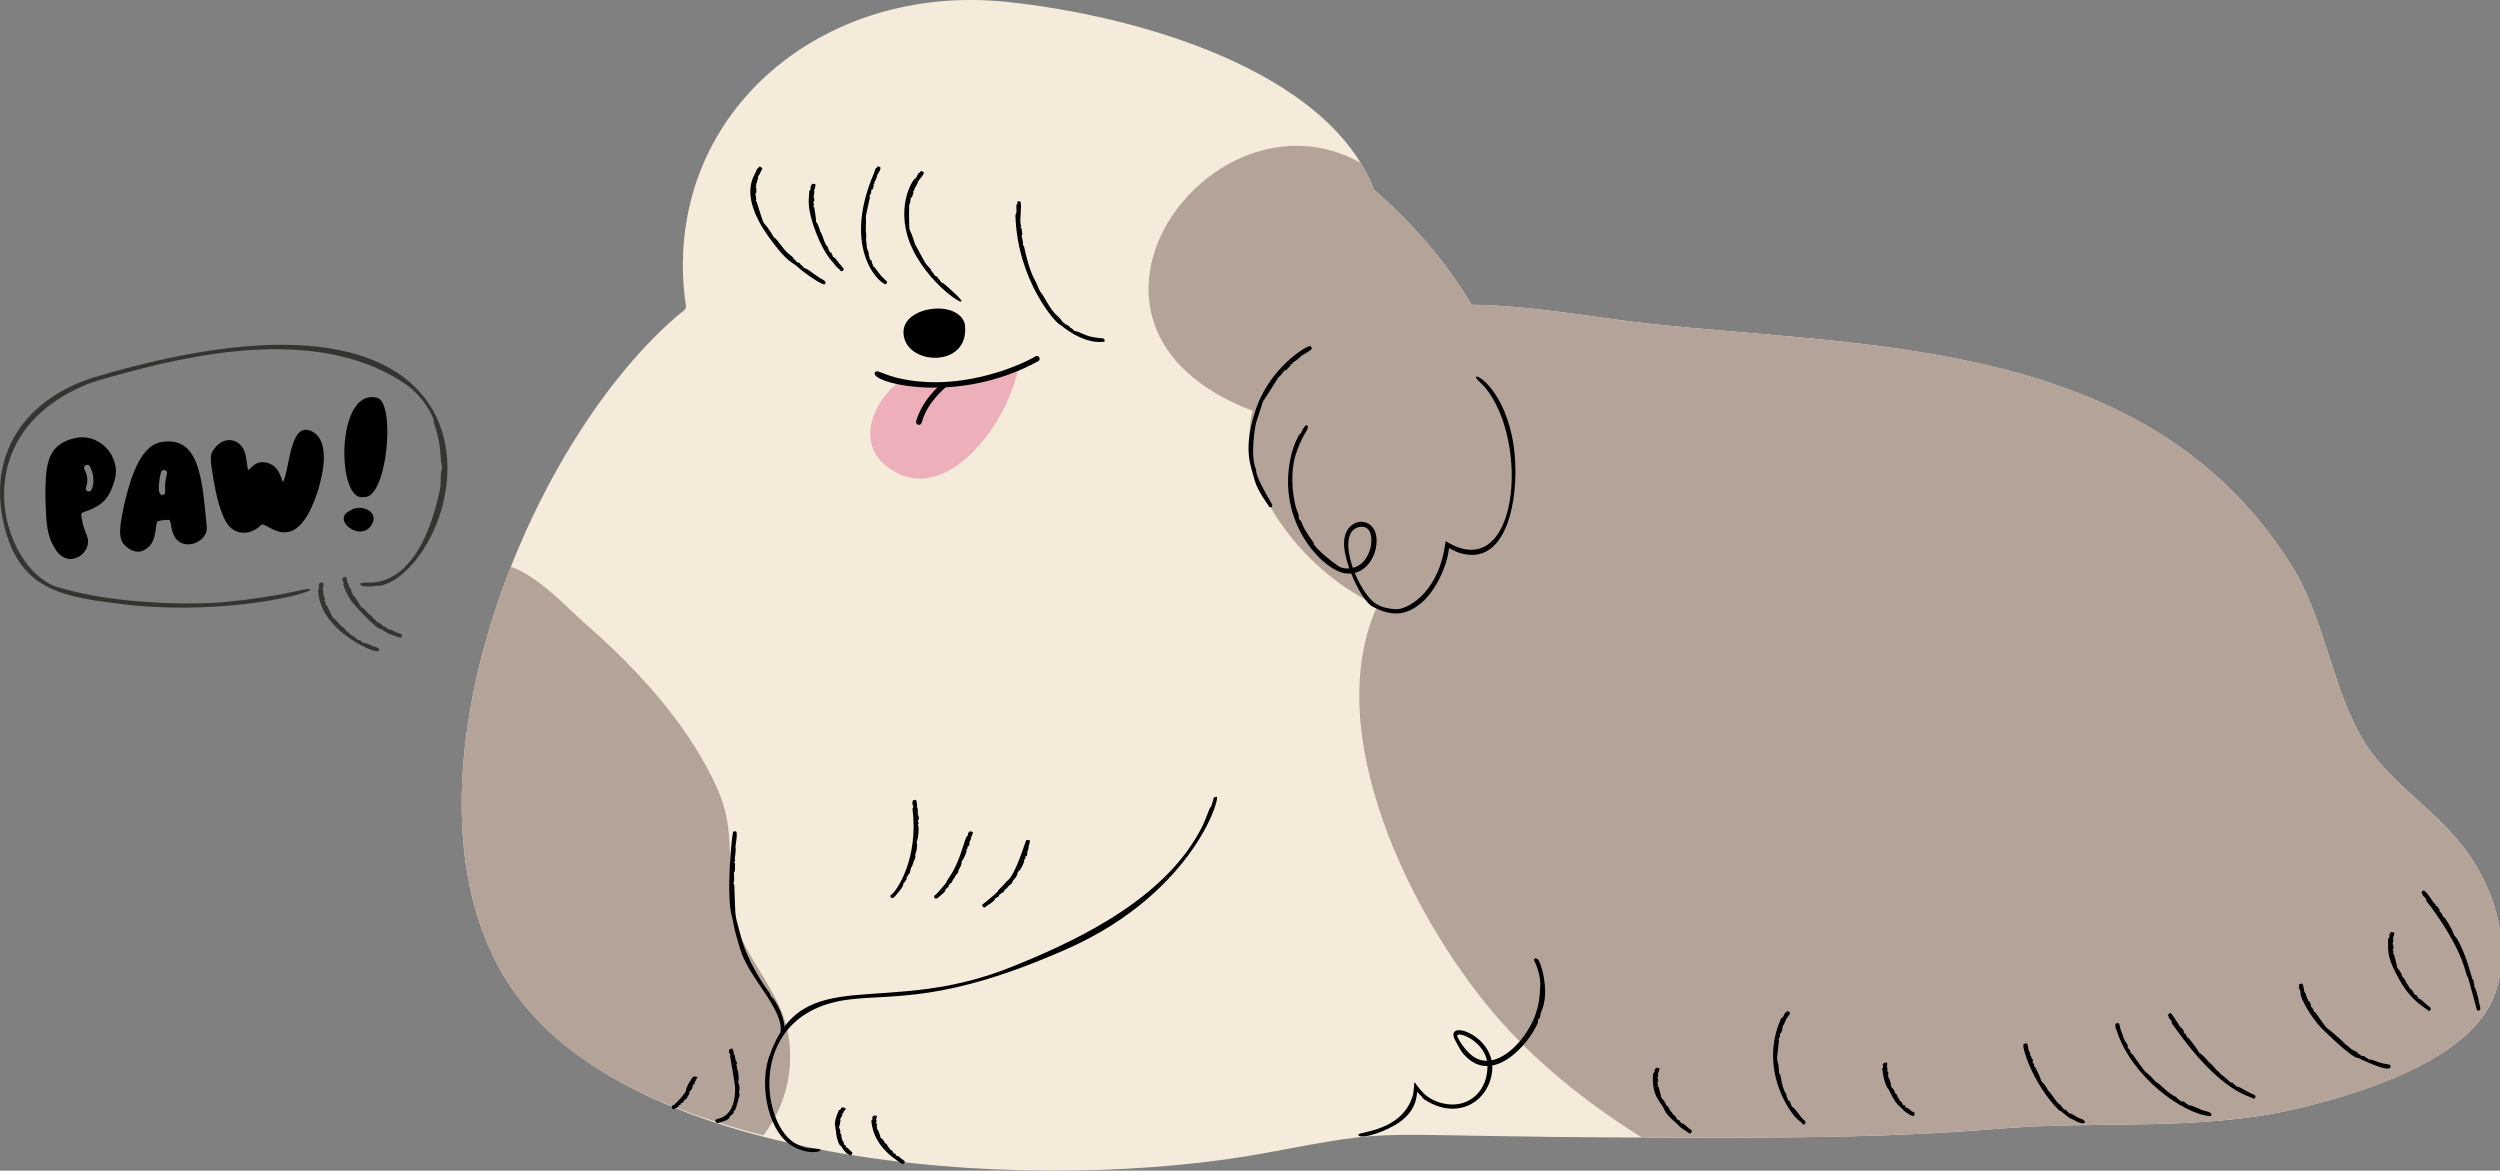 <svg xmlns="http://www.w3.org/2000/svg" width="504" height="236" viewBox="0 0 504 236" fill="none"><rect x="0" y="0" width="504" height="236" fill="#808080" stroke="none"/><g clip-path="url(#clip0_9489_16841)"><path d="M503.133 199.96C498.605 213.709 475.454 220.606 462.733 223.574C443.203 228.129 422.854 225.874 403.03 227.544C379.833 229.494 355.6 229.429 330.998 229.328C273.244 229.165 283.611 227.071 255.554 232.361C211.218 240.698 129.487 236.598 103.601 199.884C77.447 162.794 104.453 91.469 136.327 63.853C139.036 61.495 138.268 63.271 137.858 58.061C134.97 22.255 166.098 -3.455 202.915 0.379C228.732 3.066 267.625 13.927 276.981 38.231C284.731 44.927 291.818 53.127 296.652 61.446C308.755 61.553 321.882 64.114 332.531 65.263C377.312 70.105 433.372 68.195 461.992 114.055C468.621 124.676 469.862 137.389 475.772 148.118C481.199 157.967 491.7 163.22 498.094 172.814C503.381 180.738 506.106 190.911 503.13 199.958L503.133 199.96Z" fill="#F5EBDA"></path><path d="M503.129 199.958C498.601 213.706 475.453 220.604 462.73 223.572C443.2 228.127 422.85 225.872 403.027 227.542C379.211 229.548 355.145 229.391 330.997 229.328C319.233 221.967 308.94 213.48 301.038 204.145C284.459 184.564 266.009 147.64 277.72 122.022C264.452 116.407 248.57 98.435 252.513 82.813C207.662 65.754 244.232 15.971 274.296 32.826C275.354 34.546 276.255 36.346 276.981 38.229C284.73 44.925 291.817 53.125 296.649 61.446C308.75 61.551 321.881 64.111 332.527 65.261C377.356 70.105 433.378 68.207 461.991 114.055C468.62 124.676 469.857 137.389 475.769 148.115C481.198 157.965 491.699 163.217 498.095 172.814C503.38 180.74 506.105 190.911 503.129 199.958Z" fill="#B3A399"></path><path d="M152.877 35.505C152.709 35.606 152.863 35.794 152.823 35.915C152.612 36.485 152.621 36.832 152.442 37.121C152.296 37.343 152.713 37.451 152.361 37.626C152.124 37.742 152.48 37.724 152.473 37.895C152.467 39.007 152.509 38.975 152.326 38.948C152.158 38.921 152.588 40.078 152.395 40.435C152.346 40.524 152.391 40.578 152.469 40.621C152.606 40.697 152.599 40.764 152.675 41.094C154.261 46.229 153.786 44.436 154.853 46.036C155.765 47.252 155.861 47.767 156.166 47.944C156.75 48.28 158.106 50.623 159.296 51.416C160.116 51.963 159.538 51.757 160.306 52.443C160.644 52.746 160.535 52.905 160.931 52.943C161.388 52.986 161.229 53.288 161.753 53.618C162.098 53.835 161.939 54.015 162.152 54.044C162.878 54.138 163.994 55.315 165.658 56.249C166.447 56.689 166.566 56.877 166.31 57.267C165.986 57.76 161.845 54.788 161.03 54.001C159.547 52.56 158.977 53.36 154.763 47.471C148.615 38.673 152.42 35.155 152.496 34.342C152.507 34.239 152.711 33.862 152.787 33.931C152.953 34.082 152.901 33.672 153.049 33.593C153.193 33.517 153.746 33.822 153.67 34.035C153.63 34.147 152.98 35.44 152.875 35.503L152.877 35.505Z" fill="black"></path><path d="M164.238 38.135C164.188 38.363 164.014 38.332 164.132 38.477C164.253 38.626 164.17 38.558 164.132 39.101C164.108 39.518 163.89 39.403 164.105 39.61C164.177 39.679 164.152 39.704 164.011 39.767C163.926 39.805 163.917 39.829 163.993 39.845C164.168 39.883 164.17 39.816 164.161 40.502C164.152 40.71 163.984 40.607 163.984 40.65L163.989 40.923C164.146 41.008 164.02 41.15 164.101 41.251C164.117 41.268 164.117 41.309 164.096 41.324C163.971 41.419 164.096 41.522 164 41.618C163.87 41.744 164.137 41.71 164.159 41.856C164.224 42.23 164.52 44.001 164.509 44.568C164.504 44.88 164.8 44.761 165.237 46.249C165.459 47.036 165.559 46.855 165.83 47.626C166.348 49.193 166.529 49.41 166.733 49.627C167.195 50.094 166.785 49.861 167.141 50.464C167.291 50.721 167.125 50.825 167.441 50.885C167.804 50.952 167.614 51.271 167.692 51.286C167.795 51.307 167.773 51.405 167.82 51.455C167.999 51.641 167.804 51.773 167.961 51.809C168.532 51.941 168.931 52.97 169.697 53.663C169.624 53.775 169.727 53.64 170.063 54.133C170.262 54.425 169.608 54.965 169.404 54.514C169.281 54.239 168.864 54.127 168.436 53.535C168.064 53.013 167.934 52.912 167.766 52.728C165.23 49.894 163.211 43.893 163.081 41.466C163.014 40.363 163.01 40.663 163.151 38.558C163.171 38.287 163.368 38.368 163.409 38.146C163.46 37.814 163.386 37.31 163.547 37.352C163.763 37.408 163.55 37.171 163.66 37.09C163.763 37.011 164.39 37.063 164.403 37.22C164.421 37.455 164.273 37.919 164.231 38.137L164.238 38.135Z" fill="black"></path><path d="M176.774 35.487C176.825 35.709 176.783 35.579 176.518 36.285C176.321 36.821 176.171 36.588 176.283 36.926C176.361 37.159 175.893 37.052 176.075 37.186C176.22 37.294 176.249 37.218 175.96 38.081C175.873 38.345 175.752 38.144 175.732 38.2L175.615 38.545C175.723 38.711 175.544 38.841 175.577 39C175.584 39.029 175.568 39.078 175.544 39.09C175.389 39.159 175.463 39.34 175.333 39.419C175.163 39.522 175.42 39.592 175.378 39.782C174.114 45.673 174.721 42.187 174.556 45.736C174.477 47.18 174.679 46.588 174.632 47.718C174.632 47.953 174.596 48.191 174.603 48.428C174.616 48.668 174.674 48.904 174.712 49.139C174.771 49.489 174.634 49.791 174.99 50.585C175.093 50.829 175.25 51.051 175.122 51.342C175.16 51.488 175.214 51.632 175.264 51.775C175.389 52.138 175.214 52.235 175.528 52.398C175.929 52.613 175.584 52.75 175.895 53.214C176.084 53.494 175.873 53.6 176.041 53.687C176.61 53.958 176.998 55.156 178.313 56.276C178.373 56.33 178.396 56.415 178.483 56.456C178.588 56.505 178.66 56.606 178.741 56.689C178.92 56.873 178.828 57.072 178.658 57.269C178.145 57.861 169.288 50.984 176.22 34.846C176.395 34.44 176.509 33.783 176.655 33.882C176.836 34.008 176.731 33.653 176.865 33.577C176.993 33.505 177.116 33.636 177.246 33.64C178.075 33.662 176.733 35.332 176.769 35.483L176.774 35.487Z" fill="black"></path><path d="M185.056 36.651C185.072 37.077 184.259 37.947 184.317 38.289C184.364 38.572 183.903 38.428 184.082 38.594C184.232 38.731 184.216 38.662 184.028 39.213C183.853 39.818 183.876 39.881 183.705 39.794C183.546 39.711 183.58 41.02 183.289 41.28C183.266 41.3 183.215 46.01 183.399 46.339C183.988 47.512 184.42 49.121 184.434 49.144C184.456 49.186 186.446 52.919 186.656 53.176C187.512 54.212 187.736 54.223 187.779 54.647C188.31 55.288 188.287 55.214 188.303 55.286C188.39 55.653 188.547 55.537 189.022 55.88C189.233 56.028 189.069 56.203 189.204 56.239C189.475 56.308 189.645 56.913 189.804 56.96C190.127 57.057 190.295 57.117 192.701 59.35C197.014 63.412 188.003 58.559 183.997 50.262C180.141 42.268 183.986 36.171 184.447 36.046C184.785 35.949 185.186 34.597 185.359 34.797C185.511 34.974 185.498 34.548 185.664 34.479C185.814 34.416 185.897 34.586 186.027 34.611C186.838 34.77 185.045 36.4 185.059 36.651H185.056Z" fill="black"></path><path d="M205.836 45.438C206.013 45.72 205.529 45.801 205.769 45.891C205.991 45.974 205.904 45.857 206.09 47.135C206.141 47.514 205.935 47.336 205.944 47.41C206.009 47.955 206.356 48.861 206.208 49.226C206.116 49.446 206.381 49.419 206.441 49.681C207.629 55.066 208.352 55.839 208.951 57.119C209.235 57.727 209.589 58.735 209.853 58.986C210.476 59.598 211.626 62.376 213.14 63.66C214.411 64.799 213.736 64.835 215.508 65.734C215.786 65.875 215.645 66.081 215.806 66.097C215.898 66.104 216.391 66.4 216.512 66.635C216.611 66.814 216.747 66.677 217.283 66.877C218.255 67.218 219.176 67.91 221.428 68.121C221.544 68.13 221.645 68.197 221.779 68.175C222.783 68.038 222.902 68.865 222.514 68.91C218.163 69.408 213.906 65.561 213.884 65.559C212.95 65.442 205.097 56.563 204.714 43.481C204.709 42.959 204.927 43.095 204.929 42.687C204.927 42.03 204.839 41.107 205.005 41.174C205.216 41.261 205.005 40.827 205.11 40.665C205.209 40.513 205.366 40.636 205.491 40.582C206.298 40.248 205.373 44.707 205.839 45.438H205.836Z" fill="black"></path><path d="M262.252 71.822C262.142 72.035 261.011 72.903 260.785 72.986C260.491 73.102 260.7 73.486 260.29 73.421C260.003 73.376 260.301 73.591 260.135 73.75C259.275 74.573 259.217 74.846 259.078 74.622C258.995 74.488 258.19 75.871 257.767 76.001C257.745 76.007 255.567 79.561 254.615 80.93C254.556 81.02 253.282 85.126 253.223 85.234C253.167 85.34 251.906 91.704 253.235 94.669C253.371 94.974 252.547 95.073 256.405 101.603C256.743 102.177 256.062 102.694 255.641 101.805C255.558 101.627 253.622 99.139 252.948 96.866C252.305 94.178 250.492 91.027 252.957 83.208C255.656 74.353 263.175 69.834 264.076 69.758C264.262 69.742 264.255 69.944 264.372 70.011C265.071 70.412 262.355 71.616 262.25 71.818L262.252 71.822Z" fill="black"></path><path d="M261.123 91.924C259.92 96.192 260.8 101.435 261.576 103.177C262.057 104.172 261.658 104.457 262.01 104.762C262.557 105.252 262.261 105.427 263.292 107.142C264.365 108.942 265.189 109.657 264.811 109.595C264.748 109.583 265.611 111.128 269.858 114.174C270.519 114.676 274.05 115.466 275.813 111.789C276.961 109.335 276.745 105.802 274.133 106.225C269.146 107.113 273.239 118.099 276.754 121.238C278.374 122.686 280.783 122.764 281.22 122.807C283.171 122.989 285.81 121.103 287.204 119.492C291.295 114.78 291.254 108.976 291.501 109.124C306.021 118.122 308.616 89.151 299.316 78.014C298.065 76.723 297.514 76.369 297.579 76.017C297.72 75.221 303.521 79.032 305.129 89.709C306.458 98.543 304.533 112.471 296.226 111.852C293.784 111.682 292.146 110.426 292.119 110.498C291.759 114.118 289.24 119.808 285.777 122.123C282.826 124.345 279.839 123.975 276.696 122.285C274.377 120.96 271.187 113.932 270.972 109.971C270.665 104.096 277.27 103.618 277.512 108.687C277.7 112.311 275.007 116.284 271.044 115.548C266.522 114.784 257.236 105.109 260.263 91.977C260.791 89.541 262.019 87.299 262.039 87.514C262.073 87.871 262.552 86.53 263.086 85.907C263.475 85.463 263.372 85.929 263.587 85.82C263.82 85.703 263.538 86.302 263.605 86.422C263.682 86.564 262.346 88.059 261.125 91.926L261.123 91.924Z" fill="black"></path><path d="M428.031 208.952C428.259 209.533 428.017 209.454 428.329 209.627C428.557 209.755 428.147 210.006 428.376 209.981C428.589 209.959 428.499 209.894 428.954 210.768C429.102 211.032 428.862 210.97 428.889 211.026L429.077 211.373C429.279 211.422 429.258 211.651 429.4 211.75C429.427 211.768 429.453 211.817 429.444 211.846C429.391 212.014 429.579 212.099 429.55 212.259C429.512 212.46 429.749 212.33 429.868 212.498C433.695 217.865 431.815 215.106 434.093 217.529C434.174 217.616 434.214 217.751 434.311 217.818C434.409 217.887 434.51 217.937 434.575 218.051C434.703 218.282 434.709 217.984 435.742 218.952C438.538 221.557 438.686 220.844 438.917 221.44C439.892 222.043 439.645 222.115 440.001 222.061C440.465 221.996 440.324 222.315 440.877 222.53C441.225 222.664 441.124 222.88 441.314 222.859C442.096 222.77 443.216 223.68 444.964 224.083C446.205 224.37 445.809 225.036 445.596 225.02C440.14 224.59 429.875 217.231 426.798 207.988C426.66 207.518 426.308 206.883 426.483 206.872C426.707 206.858 426.384 206.628 426.438 206.475C426.489 206.325 427.092 206.143 427.188 206.343C427.468 206.926 427.197 206.876 428.035 208.961L428.031 208.952Z" fill="black"></path><path d="M439.103 206.339C439.437 206.794 439.155 206.787 439.495 206.883C439.73 206.948 439.372 207.271 439.587 207.197C439.76 207.137 439.71 207.067 440.237 207.796C440.398 208.018 440.163 208 440.194 208.047L440.396 208.338C440.591 208.349 440.586 208.564 440.727 208.634C440.754 208.647 440.783 208.688 440.777 208.715C440.734 208.878 440.92 208.928 440.902 209.076C440.878 209.268 441.09 209.109 441.211 209.257C441.673 209.824 442.845 211.275 443.284 212.113C443.474 212.476 443.644 212.176 444.984 213.745C445.706 214.606 445.661 214.335 446.36 215.106C446.656 215.444 446.626 215.565 447.317 216.114C447.556 216.314 447.59 216.484 447.796 216.634C449.848 218.125 449.409 218.257 449.844 218.224C450.272 218.19 450.099 218.488 450.565 218.726C450.847 218.876 450.749 219.064 450.919 219.055C451.555 219.026 452.633 219.992 453.863 220.418C453.852 220.555 453.881 220.385 454.544 220.766C454.925 220.983 454.596 221.777 454.078 221.373C453.514 220.934 447.729 220.163 438.763 207.58C437.806 206.265 437.77 206.285 437.826 206.054C437.907 205.724 436.964 205.108 437.185 204.998C437.385 204.902 437.031 204.823 437.035 204.671C437.04 204.525 437.21 204.482 437.277 204.37C437.642 203.77 438.008 204.839 439.11 206.339H439.103Z" fill="black"></path><path d="M464.622 200.061C464.812 200.194 464.702 200.156 464.985 200.821C465.231 201.348 464.951 201.283 465.271 201.447C465.498 201.561 465.086 201.817 465.316 201.781C465.522 201.747 465.44 201.689 465.892 202.494C466.029 202.743 465.796 202.693 465.823 202.745C465.879 202.855 465.937 202.964 466 203.07C466.197 203.106 466.177 203.325 466.315 203.411C466.342 203.426 466.367 203.471 466.36 203.5C466.307 203.666 466.495 203.731 466.468 203.884C466.434 204.081 466.658 203.935 466.773 204.099C470.342 209.122 467.743 205.684 472.369 210.053C472.934 210.586 472.421 210.259 473.48 211.008C473.751 211.203 473.832 211.377 474.043 211.498C474.939 212.039 475.217 211.969 475.358 212.355C476.301 212.929 476.082 212.962 476.386 212.908C476.837 212.821 476.691 213.164 477.213 213.325C477.54 213.429 477.45 213.644 477.632 213.615C478.438 213.491 479.241 214.271 481.082 214.509C481.544 214.57 481.958 214.617 481.936 215.047C481.86 216.515 475.436 213.267 475.414 213.274C474.303 213.552 467.882 207.212 467.27 206.461C464.877 203.518 463.593 200.552 463.784 200.189C463.932 199.907 463.233 198.92 463.484 198.905C463.714 198.889 463.396 198.683 463.459 198.528C463.515 198.394 463.694 198.423 463.799 198.347C464.474 197.867 464.427 199.929 464.619 200.064L464.622 200.061Z" fill="black"></path><path d="M490.963 182.31C491.209 182.391 490.857 182.72 491.075 182.651C491.252 182.595 491.202 182.527 491.782 183.323C491.962 183.567 491.715 183.534 491.749 183.588C491.825 183.693 491.895 183.803 491.964 183.913C492.166 183.942 492.163 184.173 492.311 184.258C492.34 184.274 492.37 184.321 492.363 184.35C492.32 184.52 492.513 184.59 492.493 184.747C492.468 184.944 492.694 184.809 492.815 184.973C493.922 186.553 494.469 187.692 494.686 188.385C494.829 188.853 495.038 188.441 496.042 190.604C497.617 193.845 498.295 197.347 498.522 197.517C498.58 197.562 498.831 197.91 498.696 198.042C498.672 198.066 498.672 198.152 498.696 198.172C498.797 198.253 498.757 198.369 498.795 198.459C498.932 198.793 498.708 198.865 498.847 198.995C499.322 199.445 500.012 203.175 500.03 203.33C500.088 203.841 499.248 203.958 499.259 203.276C499.259 203.209 497.596 197.094 497.572 197.078C496.915 196.708 497.386 192.973 490.234 183.027C489.309 181.783 489.098 181.727 489.146 181.413C489.193 181.079 488.149 180.431 488.361 180.317C488.559 180.209 488.182 180.138 488.169 179.974C488.155 179.822 488.328 179.772 488.386 179.653C488.787 178.815 490.586 182.182 490.963 182.312V182.31Z" fill="black"></path><path d="M482.686 188.264C482.441 189.264 482.338 189.168 482.421 189.259C482.544 189.394 482.461 189.322 482.439 189.849C482.428 190.244 482.213 190.152 482.435 190.331C482.511 190.391 482.486 190.418 482.349 190.486C482.267 190.526 482.258 190.551 482.336 190.562C482.522 190.589 482.5 190.524 482.538 191.174C482.56 191.371 482.37 191.286 482.374 191.329L482.399 191.589C482.56 191.656 482.448 191.801 482.533 191.891C482.549 191.907 482.553 191.945 482.533 191.961C482.417 192.064 482.549 192.149 482.459 192.25C482.334 192.387 482.603 192.319 482.643 192.461C482.724 192.752 483.216 194.521 483.268 195.007C483.299 195.294 483.627 195.233 484.191 196.507C484.222 196.578 484.205 196.679 484.254 196.74C484.305 196.803 484.368 196.847 484.373 196.939C484.382 197.114 484.518 196.915 484.957 197.724C485.152 198.107 485 198.033 485.475 198.623C485.663 198.852 485.553 199.049 486.118 199.484C486.644 199.86 486.196 199.692 486.635 200.212C486.817 200.43 486.678 200.564 486.989 200.562C487.343 200.56 487.218 200.9 487.292 200.9C487.395 200.9 487.388 200.999 487.442 201.037C487.65 201.187 487.467 201.346 487.628 201.353C488.204 201.373 488.735 202.279 489.685 202.887C490.505 203.411 489.7 204.057 489.443 203.678C489.089 203.158 486.38 202.189 483.761 197.596C481.467 193.451 481.348 192.313 481.444 189.351C481.458 189.078 481.641 189.179 481.691 188.948C481.742 188.634 481.673 188.139 481.832 188.183C482.051 188.242 481.832 188.011 481.944 187.932C482.047 187.861 482.674 187.921 482.686 188.074C482.69 188.118 482.686 188.163 482.679 188.264H482.686Z" fill="black"></path><path d="M408.926 211.366C408.996 211.611 408.808 211.653 408.985 211.756C409.155 211.855 409.047 211.808 409.258 212.386C409.419 212.835 409.162 212.778 409.446 212.913C409.54 212.958 409.527 212.994 409.419 213.108C409.354 213.177 409.354 213.207 409.433 213.195C409.612 213.171 409.581 213.099 409.852 213.805C409.935 214.018 409.724 213.969 409.74 214.016L409.84 214.294C410.017 214.332 409.952 214.516 410.064 214.594C410.087 214.61 410.1 214.648 410.087 214.67C410.002 214.805 410.161 214.872 410.1 215C410.022 215.164 410.266 215.054 410.338 215.197C410.349 215.22 411.312 217.082 411.527 217.91C411.617 218.25 411.713 217.854 412.728 219.483C412.775 219.559 412.766 219.674 412.827 219.737C414.05 221.048 414.458 222.146 415.188 222.615C415.836 223.032 415.282 222.828 415.858 223.357C416.091 223.57 415.975 223.727 416.297 223.698C416.383 223.691 416.68 223.783 416.631 223.942C416.62 223.976 416.656 224.029 416.683 224.027C416.793 224.016 416.808 224.117 416.873 224.15C417.115 224.276 416.981 224.471 417.142 224.455C417.747 224.401 418.399 225.204 419.714 225.625C420.707 225.926 420.68 227.316 417.828 225.666C417.548 225.498 417.151 225.381 416.896 225.152C416.819 225.085 415.403 223.933 415.368 223.937C415.191 223.96 415.164 223.92 414.568 223.305C409.697 218.04 407.64 211.212 407.916 210.588C407.999 210.4 408.554 210.328 408.577 210.322C408.693 210.281 408.879 211.198 408.929 211.368L408.926 211.366Z" fill="black"></path><path d="M380.442 214.877C380.442 215.034 380.256 215.058 380.399 215.123C380.536 215.186 380.446 215.157 380.5 215.522C380.54 215.802 380.314 215.778 380.547 215.856C380.625 215.883 380.603 215.906 380.475 215.982C380.397 216.029 380.39 216.047 380.466 216.038C380.619 216.022 380.63 215.957 380.711 216.423C380.733 216.56 380.549 216.533 380.552 216.562L380.581 216.739C380.74 216.757 380.632 216.881 380.72 216.928C380.735 216.937 380.74 216.961 380.722 216.977C380.61 217.069 380.742 217.107 380.655 217.192C380.543 217.302 380.791 217.221 380.825 217.313C380.944 217.641 381.264 218.564 381.266 219.06C381.266 219.282 381.51 219.066 381.959 220.05C381.981 220.1 381.945 220.18 381.981 220.221C382.017 220.261 382.071 220.288 382.062 220.358C382.041 220.512 382.252 220.306 382.481 220.88C382.626 221.209 382.422 221.001 382.81 221.503C382.935 221.66 382.817 221.83 383.245 222.086C383.67 222.35 383.256 222.218 383.581 222.588C383.706 222.734 383.563 222.87 383.832 222.814C384.132 222.754 383.977 223.05 384.04 223.039C384.13 223.021 384.109 223.101 384.147 223.124C384.298 223.207 384.13 223.377 384.259 223.35C384.768 223.256 385.012 223.895 385.689 224.159C385.655 224.229 386.229 224.242 385.911 224.78C385.655 225.197 385.689 224.973 385.162 224.798C384.876 224.713 383.872 223.969 383.854 223.944C382.886 222.709 382.483 223.303 380.699 219.528C380.648 219.423 380.511 219.492 380.207 218.681C379.669 217.316 379.664 216.863 379.469 215.433C379.447 215.256 379.658 215.247 379.651 215.105C379.644 214.998 379.664 214.886 379.579 214.798C379.523 214.742 379.575 214.664 379.577 214.596C379.577 214.592 379.727 214.563 379.72 214.518C379.714 214.471 379.617 214.442 379.687 214.377C379.767 214.303 380.384 214.153 380.426 214.253C380.489 214.399 380.44 214.738 380.442 214.883V214.877Z" fill="black"></path><path d="M360.755 204.516C359.639 206.202 360.502 204.59 359.691 206.411C359.487 206.89 359.328 206.689 359.444 207.016C359.525 207.244 359.057 207.13 359.243 207.265C359.391 207.372 359.42 207.296 359.131 208.123C359.037 208.379 358.925 208.188 358.909 208.242L358.815 208.581C358.931 208.74 358.763 208.87 358.804 209.022C358.81 209.051 358.799 209.098 358.772 209.112C358.62 209.186 358.703 209.356 358.575 209.439C358.409 209.549 358.669 209.6 358.647 209.789C358.631 209.919 358.203 213.416 358.246 213.539C358.788 215.22 358.51 216.151 358.761 216.48C358.945 216.722 358.972 216.969 359.01 217.236C359.657 220.883 360.3 220.246 360.123 220.912C360.403 221.508 360.403 221.461 360.397 221.519C360.356 221.831 360.554 221.762 360.885 222.1C361.037 222.255 360.825 222.376 360.943 222.423C361.161 222.508 361.127 223.046 361.27 223.102C361.911 223.353 363.072 225.44 363.719 225.823C364.4 226.227 363.697 227.135 363.3 226.478C363.17 226.261 362.955 226.139 362.767 225.989C360.63 224.416 354.61 215.323 359.039 205.393C359.187 205.068 359.303 205.254 359.474 204.994C359.691 204.626 359.881 203.992 360.011 204.106C360.179 204.256 360.108 203.893 360.249 203.837C360.385 203.783 360.934 204.097 360.865 204.279C360.843 204.337 360.813 204.391 360.757 204.514L360.755 204.516Z" fill="black"></path><path d="M334.358 216.15C334.3 216.329 334.13 216.3 334.249 216.417C334.365 216.533 334.287 216.466 334.246 216.91C334.219 217.246 334 217.156 334.222 217.313C334.296 217.365 334.271 217.387 334.132 217.443C334.047 217.477 334.038 217.499 334.114 217.508C334.287 217.529 334.291 217.475 334.296 218.022C334.287 218.19 334.123 218.12 334.123 218.156L334.141 218.376C334.3 218.427 334.184 218.555 334.266 218.627C334.282 218.64 334.284 218.672 334.266 218.688C334.148 218.779 334.278 218.849 334.184 218.936C334.058 219.057 334.32 218.992 334.356 219.109C334.851 220.757 334.916 221.351 334.988 221.407C335.799 222.068 335.819 222.875 336.068 222.96C336.415 223.072 336.558 223.655 336.695 223.87C336.814 224.056 337.024 224.242 337.038 224.269C337.457 225.067 337.918 224.892 337.847 225.3C338.142 225.61 338.133 225.569 338.131 225.612C338.118 225.856 338.286 225.731 338.57 225.843C338.705 225.897 338.534 226.067 338.635 226.056C338.732 226.045 338.723 226.134 338.77 226.163C338.839 226.206 338.877 226.26 338.864 226.37C338.844 226.511 339.039 226.302 339.462 226.623C339.484 226.641 340.755 227.733 340.871 227.762C341.391 227.899 340.748 228.833 340.484 228.416C340.437 228.342 338.817 227.378 338.557 227.049C338.015 226.383 336.043 224.96 335.584 223.828C334.957 222.158 332.86 221.122 333.27 216.459C333.292 216.226 333.48 216.311 333.534 216.123C333.565 215.991 333.623 215.863 333.576 215.726C333.55 215.655 333.628 215.455 333.704 215.477C333.917 215.54 333.713 215.33 333.825 215.271C333.926 215.22 334.553 215.314 334.56 215.439C334.569 215.623 334.41 215.966 334.356 216.145L334.358 216.15Z" fill="black"></path><path d="M184.897 162.39C184.947 162.65 184.723 162.654 184.889 162.807C185.039 162.944 184.942 162.876 185.041 163.513C185.117 164.006 184.855 163.872 185.101 164.098C185.18 164.17 185.157 164.203 185.025 164.286C184.945 164.338 184.938 164.365 185.014 164.378C185.173 164.403 185.207 164.333 185.247 165.116C185.249 165.356 185.07 165.232 185.068 165.284V165.591C185.218 165.694 185.09 165.847 185.166 165.965C185.182 165.988 185.182 166.03 185.16 166.048C185.032 166.145 185.155 166.27 185.052 166.364C184.92 166.488 185.182 166.483 185.184 166.649C185.193 167.427 185.198 168.743 184.833 169.671C184.685 170.047 185.097 169.79 184.716 171.702C184.7 171.791 184.611 171.868 184.602 171.957C184.593 172.049 184.604 172.137 184.541 172.222C184.396 172.412 184.738 172.486 184.36 173.347C184.149 173.854 184.284 173.32 183.936 174.484C183.824 174.815 183.603 174.829 183.491 175.658C183.367 176.355 183.318 175.867 182.995 176.577C182.856 176.88 182.684 176.804 182.769 177.111C182.791 177.194 182.749 177.521 182.581 177.503C182.547 177.499 182.496 177.546 182.502 177.573C182.527 177.683 182.426 177.716 182.402 177.79C182.305 178.059 182.104 177.956 182.122 178.111C182.189 178.783 180.889 180.144 180.461 180.666C179.691 181.605 179.263 180.619 179.659 180.388C180.656 179.803 185.236 173.219 183.961 163.123C183.923 162.843 184.151 162.84 184.113 162.632C184.044 162.28 183.791 161.796 183.959 161.778C184.178 161.758 183.896 161.592 183.965 161.464C184.039 161.33 184.631 161.148 184.698 161.307C184.808 161.567 184.855 162.148 184.897 162.394V162.39Z" fill="black"></path><path d="M195.905 168.563C195.848 168.754 195.651 168.684 195.752 168.837C195.844 168.978 195.779 168.899 195.651 169.357C195.542 169.729 195.36 169.538 195.521 169.769C195.573 169.843 195.542 169.859 195.391 169.872C195.3 169.881 195.284 169.897 195.353 169.931C195.508 170.005 195.533 169.951 195.349 170.504C195.297 170.675 195.152 170.527 195.136 170.563L195.049 170.773C195.165 170.892 195.002 170.957 195.044 171.063C195.051 171.083 195.04 171.112 195.015 171.116C194.867 171.141 194.95 171.267 194.827 171.3C194.663 171.345 194.928 171.424 194.887 171.54C194.724 172.042 194.388 173.071 193.919 173.571C193.781 173.721 193.949 173.827 193.769 174.403C193.548 175.03 193.189 175.349 193.216 175.506C193.285 175.907 192.79 176.304 192.669 176.481C192.564 176.633 192.45 176.925 192.423 176.954C191.796 177.671 192.033 178.014 191.639 178.023C191.397 178.359 191.424 178.357 191.379 178.364C191.126 178.397 191.298 178.552 191.202 178.839C191.162 178.967 190.971 178.832 190.989 178.924C191.007 179.021 190.915 179.018 190.888 179.07C190.79 179.263 190.613 179.112 190.628 179.254C190.684 179.724 190.044 180.159 189.121 180.969C188.386 181.614 188.159 180.561 188.469 180.484C188.758 180.413 190.866 177.846 190.852 177.812C190.781 177.64 190.819 177.792 191.91 175.999C193.738 173.058 194.551 168.684 194.972 168.57C195.262 168.489 195.049 167.779 195.275 167.841C195.49 167.904 195.286 167.7 195.403 167.635C195.568 167.545 196.086 167.718 196.111 167.723C196.232 167.743 195.943 168.44 195.905 168.561V168.563Z" fill="black"></path><path d="M207.483 170.336C207.449 170.552 207.248 170.502 207.358 170.655C207.461 170.8 207.387 170.726 207.29 171.238C207.212 171.637 207.019 171.466 207.178 171.702C207.232 171.78 207.199 171.798 207.048 171.82C206.957 171.834 206.941 171.854 207.01 171.885C207.172 171.962 207.187 171.91 207.01 172.515C206.966 172.706 206.813 172.547 206.795 172.585L206.699 172.813C206.811 172.941 206.645 173.013 206.681 173.127C206.688 173.15 206.674 173.181 206.65 173.186C206.502 173.212 206.578 173.349 206.452 173.385C206.291 173.43 206.544 173.517 206.495 173.645C205.588 175.925 205.198 175.582 205.166 175.896C205.093 176.853 204.154 177.438 204.143 177.676C204.12 178.128 203.574 178.384 203.361 178.597C203.26 178.693 203.043 179.009 202.995 179.043C202.24 179.57 202.366 180.056 201.938 180.005C201.609 180.323 201.647 180.319 201.6 180.319C201.344 180.312 201.474 180.455 201.306 180.769C201.228 180.915 201.075 180.718 201.073 180.827C201.073 180.868 200.883 181.087 200.715 181.049C200.679 181.04 200.641 181.076 200.636 181.114C200.565 181.778 198.871 182.574 198.692 182.818C198.335 183.309 197.699 182.365 198.194 182.242C198.365 182.199 201.203 179.754 201.19 179.673C201.158 179.485 201.284 179.449 201.362 179.37C202.897 177.833 202.937 177.662 203.164 177.499C204.819 176.147 206.755 169.494 206.869 169.404C207.022 169.283 207.559 169.388 207.582 169.388C207.705 169.39 207.503 170.211 207.481 170.339L207.483 170.336Z" fill="black"></path><path d="M153.865 228.927C134.709 223.852 115.081 216.17 103.601 199.886C88.113 177.922 91.263 144.011 102.996 114.264C108.935 116.418 114.035 122.3 118.475 126.176C128.842 135.223 139.282 146.718 144.834 159.496C147.814 166.36 146.967 173.049 147.35 180.321C147.854 189.875 153.184 194.473 157.064 202.771C161.158 211.523 159.403 221.756 153.865 228.931V228.927Z" fill="#B3A399"></path><path d="M310.712 203.991C310.412 204.592 310.697 205.045 310.186 205.464C309.839 205.748 310.199 205.791 309.998 206.269C308.033 210.781 300.823 218.826 295.222 212.689C294.315 211.698 293.952 210.741 293.479 209.936C290.636 205.045 301.704 208.62 300.808 216.062C300.079 222.101 293.858 226.011 287.179 221.669C286.574 221.256 286.704 221.021 286.399 220.837C286.135 220.709 285.698 220.041 285.7 220.077C285.588 220.521 285.855 224.132 281.262 226.8C277.698 228.851 273.898 229.638 273.851 228.755C273.817 228.098 282.595 228.179 284.804 220.916C284.979 220.306 285.066 219.015 285.131 218.172C285.768 218.625 287.083 222.057 291.969 222.624C296.365 223.099 299.92 219.833 299.878 214.847C299.797 209.79 293.221 207.535 293.815 208.992C293.981 209.485 295.285 211.711 296.802 212.837C301.278 216.264 307.356 210.371 309.482 204.72C310.52 201.879 310.414 199.904 310.477 199.322C310.824 196.484 309.303 193.724 309.265 193.608C309.158 193.238 309.438 193.397 309.471 193.213C309.507 193.009 309.801 193.348 309.928 193.327C310.428 193.247 312.664 199.828 310.708 203.989L310.712 203.991Z" fill="black"></path><path d="M148.277 170.839C148.463 171.402 148.031 173.02 148.188 173.422C148.315 173.749 147.852 173.807 148.053 173.942C148.248 174.072 148.203 173.915 148.167 175.459C148.163 175.58 148.203 175.798 148.011 175.731C147.84 175.67 148.174 177.428 147.894 177.912C147.766 178.138 148.026 178.185 148.035 178.492C148.324 186.123 148.064 183.684 149.303 188.56C150.713 194.242 154.835 199.77 154.857 199.784C155.095 199.934 155.417 200.866 155.509 200.936C156.625 201.763 158.473 205.881 158.11 207.703C158.01 208.432 157.355 208.271 157.38 207.916C157.86 203.334 150.896 197.004 149.281 191.492C147.708 186.533 147.847 185.798 147.639 185.112C146.268 180.853 147.551 168.172 147.796 167.712C147.894 167.528 148.051 167.67 148.176 167.602C148.954 167.185 148.206 170.635 148.273 170.837L148.277 170.839Z" fill="black"></path><path d="M147.721 211.565C148.138 212.567 147.78 212.509 147.983 212.605C148.147 212.684 148.048 212.65 148.205 213.155C148.324 213.527 148.062 213.491 148.326 213.619C148.414 213.661 148.396 213.693 148.275 213.787C148.201 213.845 148.196 213.867 148.275 213.863C148.411 213.854 148.465 213.769 148.575 214.417C148.611 214.607 148.418 214.544 148.423 214.585L148.463 214.831C148.629 214.883 148.519 215.031 148.608 215.111C148.626 215.127 148.631 215.163 148.611 215.179C148.496 215.28 148.631 215.358 148.544 215.454C148.425 215.58 148.687 215.522 148.714 215.656C148.962 216.822 148.942 217.707 148.837 218.12C148.763 218.416 149.157 218.382 149.072 219.754C149.066 219.828 148.996 219.902 149.005 219.974C149.016 220.048 149.045 220.117 149.001 220.193C148.898 220.373 149.225 220.332 149.014 221.124C148.976 221.283 148.897 221.435 148.853 221.594C148.81 221.754 148.812 221.924 148.777 222.088C148.738 222.296 148.622 222.368 148.584 222.556C148.288 224.327 147.726 223.789 147.869 224.282C147.894 224.361 147.842 224.65 147.674 224.596C147.643 224.587 147.594 224.616 147.598 224.641C147.614 224.746 147.52 224.755 147.482 224.807C147.345 225.022 147.184 224.854 147.179 225.008C147.137 225.766 145.667 226.129 144.936 226.331C144.125 226.584 144.161 225.746 144.332 225.67C144.753 225.484 148.4 225.378 148.192 219.03C148.156 218.521 147.159 212.827 147.179 212.803C147.37 212.565 146.769 212.054 146.977 211.975C147.186 211.899 146.892 211.843 146.939 211.72C147.009 211.536 147.526 211.363 147.549 211.352C147.594 211.328 147.67 211.482 147.721 211.565Z" fill="black"></path><path d="M140.391 217.556C140.337 217.657 140.156 217.601 140.261 217.69C140.362 217.775 140.29 217.728 140.194 217.964C140.118 218.148 139.923 218.033 140.1 218.177C140.158 218.224 140.129 218.228 139.983 218.219C139.894 218.213 139.88 218.219 139.95 218.246C140.091 218.3 140.131 218.269 139.99 218.562C139.923 218.706 139.855 218.446 139.732 218.674C139.86 218.757 139.708 218.771 139.757 218.836C139.766 218.849 139.757 218.863 139.734 218.863C139.596 218.856 139.685 218.939 139.571 218.937C139.425 218.937 139.674 219.022 139.654 219.082C139.356 220.008 138.923 220.033 138.955 220.158C139.098 220.685 138.673 220.898 138.668 220.923C138.659 220.961 138.668 221.006 138.614 221.015C138.493 221.033 138.764 221.158 138.44 221.438C138.24 221.62 138.341 221.391 138.09 221.77C138.032 221.86 137.837 221.813 137.756 222.138C137.687 222.456 137.635 222.165 137.416 222.373C137.322 222.46 137.203 222.31 137.268 222.555C137.337 222.824 137.084 222.626 137.095 222.678C137.111 222.761 137.046 222.721 137.03 222.75C136.965 222.859 136.84 222.667 136.853 222.783C136.9 223.236 136.416 223.238 135.892 223.593C135.498 223.859 135.287 222.859 135.509 222.92C135.899 223.023 138.379 220.201 138.307 219.827C138.191 219.329 139.569 217.078 139.86 217.02C140.021 216.986 140.541 217.123 140.563 217.125C140.684 217.146 140.422 217.495 140.389 217.558L140.391 217.556Z" fill="black"></path><path d="M194.495 65.259C193.095 60.358 182.314 61.69 182.148 66.803C181.922 73.788 195.851 74.535 194.495 65.259Z" fill="black"></path><path d="M215.226 191.256C190.373 202.271 180.408 200.373 171.217 201.496C150.039 204.083 153.372 227.369 160.743 230.714C163.078 231.79 162.946 231.388 164.839 231.599C166.582 231.785 164.061 233.132 160.351 231.382C154.983 228.869 153.043 219.252 154.95 213.345C161.678 193.401 177.972 205.585 204.353 194.757C218.88 188.938 235.668 180.384 242.519 166.306C243.245 164.712 243.982 162.529 244.036 162.717C244.139 163.085 244.479 161.348 244.674 160.924C244.923 160.384 244.959 160.854 245.136 160.682C246.57 159.252 241.343 179.633 215.224 191.258L215.226 191.256Z" fill="black"></path><path d="M170.22 223.931C170.144 224.038 169.97 223.96 170.064 224.074C170.153 224.182 170.091 224.117 169.963 224.392C169.867 224.599 169.676 224.484 169.844 224.641C169.9 224.695 169.871 224.702 169.725 224.695C169.636 224.693 169.622 224.702 169.692 224.731C169.833 224.787 169.873 224.747 169.734 225.107C169.66 225.296 169.575 224.966 169.477 225.278C169.611 225.356 169.461 225.401 169.519 225.471C169.53 225.484 169.524 225.504 169.501 225.506C169.362 225.527 169.463 225.607 169.349 225.636C169.203 225.672 169.463 225.715 169.45 225.791C169.445 225.814 169.356 226.784 169.145 227.255C169.082 227.385 169.268 227.385 169.362 227.788C169.49 228.221 169.324 228.51 169.465 228.586C169.743 228.737 169.586 229.042 169.633 229.295C169.654 229.405 169.766 229.602 169.766 229.615C169.804 230.223 170.274 230.136 170.055 230.425C170.187 230.667 170.198 230.64 170.178 230.673C170.075 230.853 170.274 230.772 170.469 230.864C170.57 230.911 170.35 231.034 170.445 231.025C170.53 231.019 170.489 231.088 170.521 231.111C170.566 231.144 170.577 231.187 170.527 231.27C170.467 231.373 170.702 231.22 170.944 231.46C171.072 231.597 171.341 231.989 171.695 232.205C172.158 232.485 171.379 233.135 171.285 232.873C171.247 232.76 171.121 232.743 171.023 232.695C170.203 232.335 169.573 230.947 169.472 230.954C169.096 230.976 168.625 229.075 168.569 228.555C168.464 226.739 167.929 226.827 168.852 224.433C169.114 223.798 169.118 223.747 169.315 223.747C169.6 223.747 169.479 223.211 169.687 223.316C169.884 223.415 169.714 223.222 169.831 223.213C169.992 223.202 170.469 223.467 170.494 223.478C170.606 223.527 170.279 223.861 170.223 223.94L170.22 223.931Z" fill="black"></path><path d="M176.693 225.504C176.669 225.648 176.49 225.655 176.624 225.722C176.754 225.787 176.669 225.751 176.687 226.087C176.702 226.336 176.481 226.318 176.709 226.392C176.785 226.417 176.763 226.437 176.633 226.507C176.552 226.549 176.548 226.565 176.622 226.558C176.774 226.542 176.787 226.482 176.848 226.91C176.859 227.033 176.687 227.024 176.689 227.045L176.718 227.208C176.875 227.217 176.77 227.338 176.855 227.376C176.87 227.383 176.875 227.408 176.857 227.421C176.747 227.513 176.877 227.542 176.792 227.627C176.687 227.737 176.931 227.65 176.964 227.726C177.074 227.975 177.471 228.905 177.509 229.32C177.529 229.528 177.784 229.322 178.277 230.154C178.302 230.196 178.277 230.277 178.318 230.311C178.358 230.344 178.412 230.36 178.41 230.427C178.405 230.571 178.569 230.358 178.871 230.858C179.035 231.138 178.849 231.026 179.247 231.405C179.391 231.539 179.272 231.712 179.716 231.907C180.121 232.075 179.758 232.05 180.074 232.355C180.204 232.483 180.07 232.624 180.33 232.55C180.632 232.465 180.473 232.772 180.538 232.754C180.623 232.732 180.605 232.812 180.646 232.83C180.798 232.904 180.63 233.072 180.76 233.043C181.087 232.969 181.472 233.33 181.685 233.59C181.77 233.696 181.775 233.563 182.017 233.808C182.044 233.837 182.088 233.846 182.124 233.866C182.05 233.989 182.16 233.909 182.185 233.924C182.218 233.944 182.218 234 182.268 234.009C182.729 234.09 181.99 234.953 181.837 234.633C181.721 234.384 176.1 231.73 175.667 225.937C175.658 225.753 175.862 225.787 175.878 225.639C175.885 225.536 175.92 225.431 175.849 225.339C175.802 225.278 175.862 225.211 175.873 225.148C175.873 225.148 176.026 225.135 176.026 225.094C176.026 225.049 175.934 225.009 176.012 224.96C176.095 224.908 176.734 224.857 176.763 224.951C176.805 225.083 176.707 225.366 176.689 225.504H176.693Z" fill="black"></path><path d="M205.276 74.142C203.341 85.325 190.03 103.422 178.405 93.722C172.683 88.948 176.144 80.725 181.4 76.852C189.089 78.578 197.973 77.231 205.276 74.142Z" fill="#EDB0BA"></path><path d="M190.752 77.967C191.292 77.485 190.497 76.696 189.959 77.173C187.618 79.263 185.525 81.876 184.699 84.956C184.51 85.654 185.593 85.952 185.779 85.255C185.962 85.255 186.05 82.161 190.752 77.967Z" fill="black"></path><path d="M184.147 76.774C177.937 75.965 176.922 74.191 176.38 75.119C175.219 77.103 192.86 81.865 209.327 72.799C209.959 72.452 209.394 71.484 208.763 71.831C208.96 71.831 197.274 78.482 184.149 76.774H184.147Z" fill="black"></path><path d="M69.99 117.125C70.051 117.334 69.869 117.383 70.042 117.448C70.21 117.513 70.107 117.491 70.297 117.95C70.445 118.311 70.217 118.305 70.483 118.372C70.575 118.394 70.562 118.428 70.463 118.542C70.403 118.612 70.403 118.636 70.479 118.616C70.665 118.562 70.595 118.515 70.891 119.071C70.978 119.237 70.775 119.235 70.793 119.271L70.902 119.493C71.075 119.493 71.019 119.663 71.129 119.71C71.149 119.719 71.164 119.75 71.153 119.773C71.079 119.907 71.232 119.934 71.18 120.055C71.113 120.217 71.339 120.067 71.418 120.176C71.659 120.519 72.504 121.716 72.733 122.272C72.84 122.535 73.067 122.306 73.978 123.366C74.025 123.422 74.03 123.525 74.09 123.566C74.153 123.608 74.225 123.633 74.249 123.716C74.303 123.891 74.404 123.64 74.98 124.274C75.314 124.644 74.98 124.429 75.668 124.965C75.896 125.126 75.836 125.339 76.463 125.585C77.07 125.821 76.566 125.751 77.108 126.119C77.33 126.271 77.222 126.442 77.514 126.348C77.859 126.238 77.695 126.538 78.043 126.661C78.262 126.74 78.146 126.946 78.287 126.904C78.86 126.74 79.459 127.437 80.435 127.652C80.424 127.733 81.172 127.679 80.986 128.289C80.946 128.421 80.908 128.556 80.796 128.553C80.456 128.547 78.282 127.753 78.085 127.603C77.834 127.424 76.723 126.751 76.696 126.76C76.01 127.011 71.346 121.947 70.716 121.033C70.398 120.569 69.016 118.011 69.247 117.684C69.412 117.453 68.837 116.868 69.058 116.814C69.278 116.76 68.982 116.673 69.047 116.552C69.137 116.386 69.683 116.287 69.706 116.278C69.82 116.236 69.952 116.984 69.993 117.128L69.99 117.125Z" fill="#323530"></path><path d="M65.122 118.457C65.102 118.692 64.932 118.683 65.069 118.804C65.205 118.925 65.109 118.851 65.176 119.407C65.232 119.815 65.006 119.753 65.252 119.903C65.335 119.954 65.315 119.984 65.192 120.075C65.116 120.131 65.111 120.158 65.19 120.156C65.394 120.154 65.329 120.102 65.512 120.746C65.57 120.943 65.367 120.889 65.378 120.932L65.45 121.196C65.618 121.237 65.539 121.407 65.647 121.481C65.667 121.494 65.678 121.53 65.665 121.553C65.573 121.678 65.723 121.741 65.656 121.86C65.566 122.017 65.815 121.907 65.882 122.039C67.681 125.85 66.711 123.767 68.429 125.783C68.972 126.448 69.023 126.262 69.532 126.812C69.863 127.173 69.581 127.031 70.309 127.569C70.578 127.76 70.499 127.971 71.207 128.246C71.857 128.493 71.337 128.428 71.947 128.82C72.2 128.979 72.101 129.152 72.408 129.062C72.776 128.955 72.612 129.266 73.011 129.396C73.251 129.472 73.157 129.685 73.302 129.645C73.9 129.486 74.485 130.145 75.847 130.459C76.652 130.638 77.104 132.041 74.068 130.717C69.119 128.379 64.394 124.42 64.125 119.04C64.105 118.76 64.309 118.816 64.318 118.582C64.323 118.264 64.184 117.737 64.358 117.767C64.578 117.802 64.347 117.583 64.448 117.491C64.544 117.406 65.174 117.403 65.199 117.556C65.23 117.749 65.147 118.157 65.131 118.457H65.122Z" fill="#323530"></path><path d="M88.692 98.669C88.96 97.414 88.795 96.313 88.887 95.538C88.952 94.85 89.234 94.39 89.07 93.825C88.707 92.72 89.043 90.178 87.773 86.129C87.592 85.531 87.139 84.507 87.448 84.762C87.681 84.959 85.931 80.272 81.592 77.315C65.844 66.77 43.592 70.178 25.308 75.159C23.946 75.522 19.81 76.641 18.132 77.239C-7.752 87.378 0.224 114.045 11.03 118.167C23.204 122.124 40.388 121.844 44.831 121.429C59.315 119.974 61.818 118.273 62.537 118.842C63.265 119.42 46.222 124.157 25.4 121.891C12.972 120.369 4.154 119.268 0.878 106.127C-2.736 91.503 5.11 80.476 18.797 76.123C103.369 50.834 96.513 105.401 79.71 116.786C78.05 117.889 76.056 118.248 76.266 118.107C76.665 117.824 74.66 118.495 73.134 118.149C72.204 117.907 72.95 117.862 72.635 117.688C72.296 117.497 73.32 117.593 73.459 117.463C73.685 117.19 84.2 120.106 88.692 98.667V98.669Z" fill="#323530"></path><path d="M63.319 87.219C58.435 84.107 58.475 94.374 57.102 97.098C56.764 97.297 56.703 94.726 54.738 93.655C51.194 91.817 50.154 95.773 49.93 94.435C49.688 92.996 49.672 91.422 48.868 90.178C47.374 88.066 44.726 88.346 43.281 90.384C42.277 91.586 42.257 92.159 43.09 96.959C43.527 99.606 44.363 103.014 45.474 105.036C47.035 107.97 50.387 108.131 52.69 105.796C53.766 104.977 59.611 113.016 64.13 98.777C65.221 95.242 66.386 89.288 63.319 87.221V87.219Z" fill="black"></path><path d="M73.332 100.189C67.859 101.498 67.592 78.08 76.016 80.191C79.85 81.153 78.028 100.799 73.332 100.189Z" fill="black"></path><path d="M70.578 102.945C72.668 101.441 76.627 103.082 74.886 105.855C72.65 109.414 66.682 104.709 70.578 102.945Z" fill="black"></path><path d="M14.635 88.437C9.224 89.853 9.161 94.431 9.152 100.286C9.332 105.182 9.258 107.989 11.433 111.12C14.162 114.743 18.54 111.378 17.635 108.349C17.242 107.143 16.768 106.247 16.566 104.973C16.396 103.723 16.098 103.501 16.967 103.209C21.145 101.826 22.176 99.981 23.101 96.789C24.54 92.037 19.9 86.892 14.637 88.437H14.635ZM18.513 98.632C18.186 99.484 17.05 98.99 17.314 98.302C17.803 97.027 17.648 95.776 17.032 94.648C16.62 93.891 17.733 93.339 18.105 94.021C18.869 95.422 19.091 97.123 18.513 98.632Z" fill="black"></path><path d="M41.574 105.029C40.722 96.879 40.29 87.56 32.26 89.174C28.017 90.1 26.14 97.177 25.118 101.378C24.562 104.153 23.617 107.69 24.739 109.428C25.559 110.575 27.183 111.582 28.617 111.095C31.573 109.963 31.223 106.829 31.633 105.274C31.837 104.837 33.932 104.796 34.023 104.799C34.611 104.873 34.25 106.39 35.124 108.053C36.385 110.589 40.028 110.084 41.347 107.787C41.867 106.78 41.654 106.17 41.574 105.032V105.029ZM33.658 95.534C32.787 98.538 33.903 99.726 32.715 99.779C31.487 99.835 32.189 96.141 32.46 95.204C32.688 94.42 33.887 94.742 33.658 95.534Z" fill="black"></path></g><defs><clipPath id="clip0_9489_16841"><rect width="504" height="236" fill="white"></rect></clipPath></defs></svg>